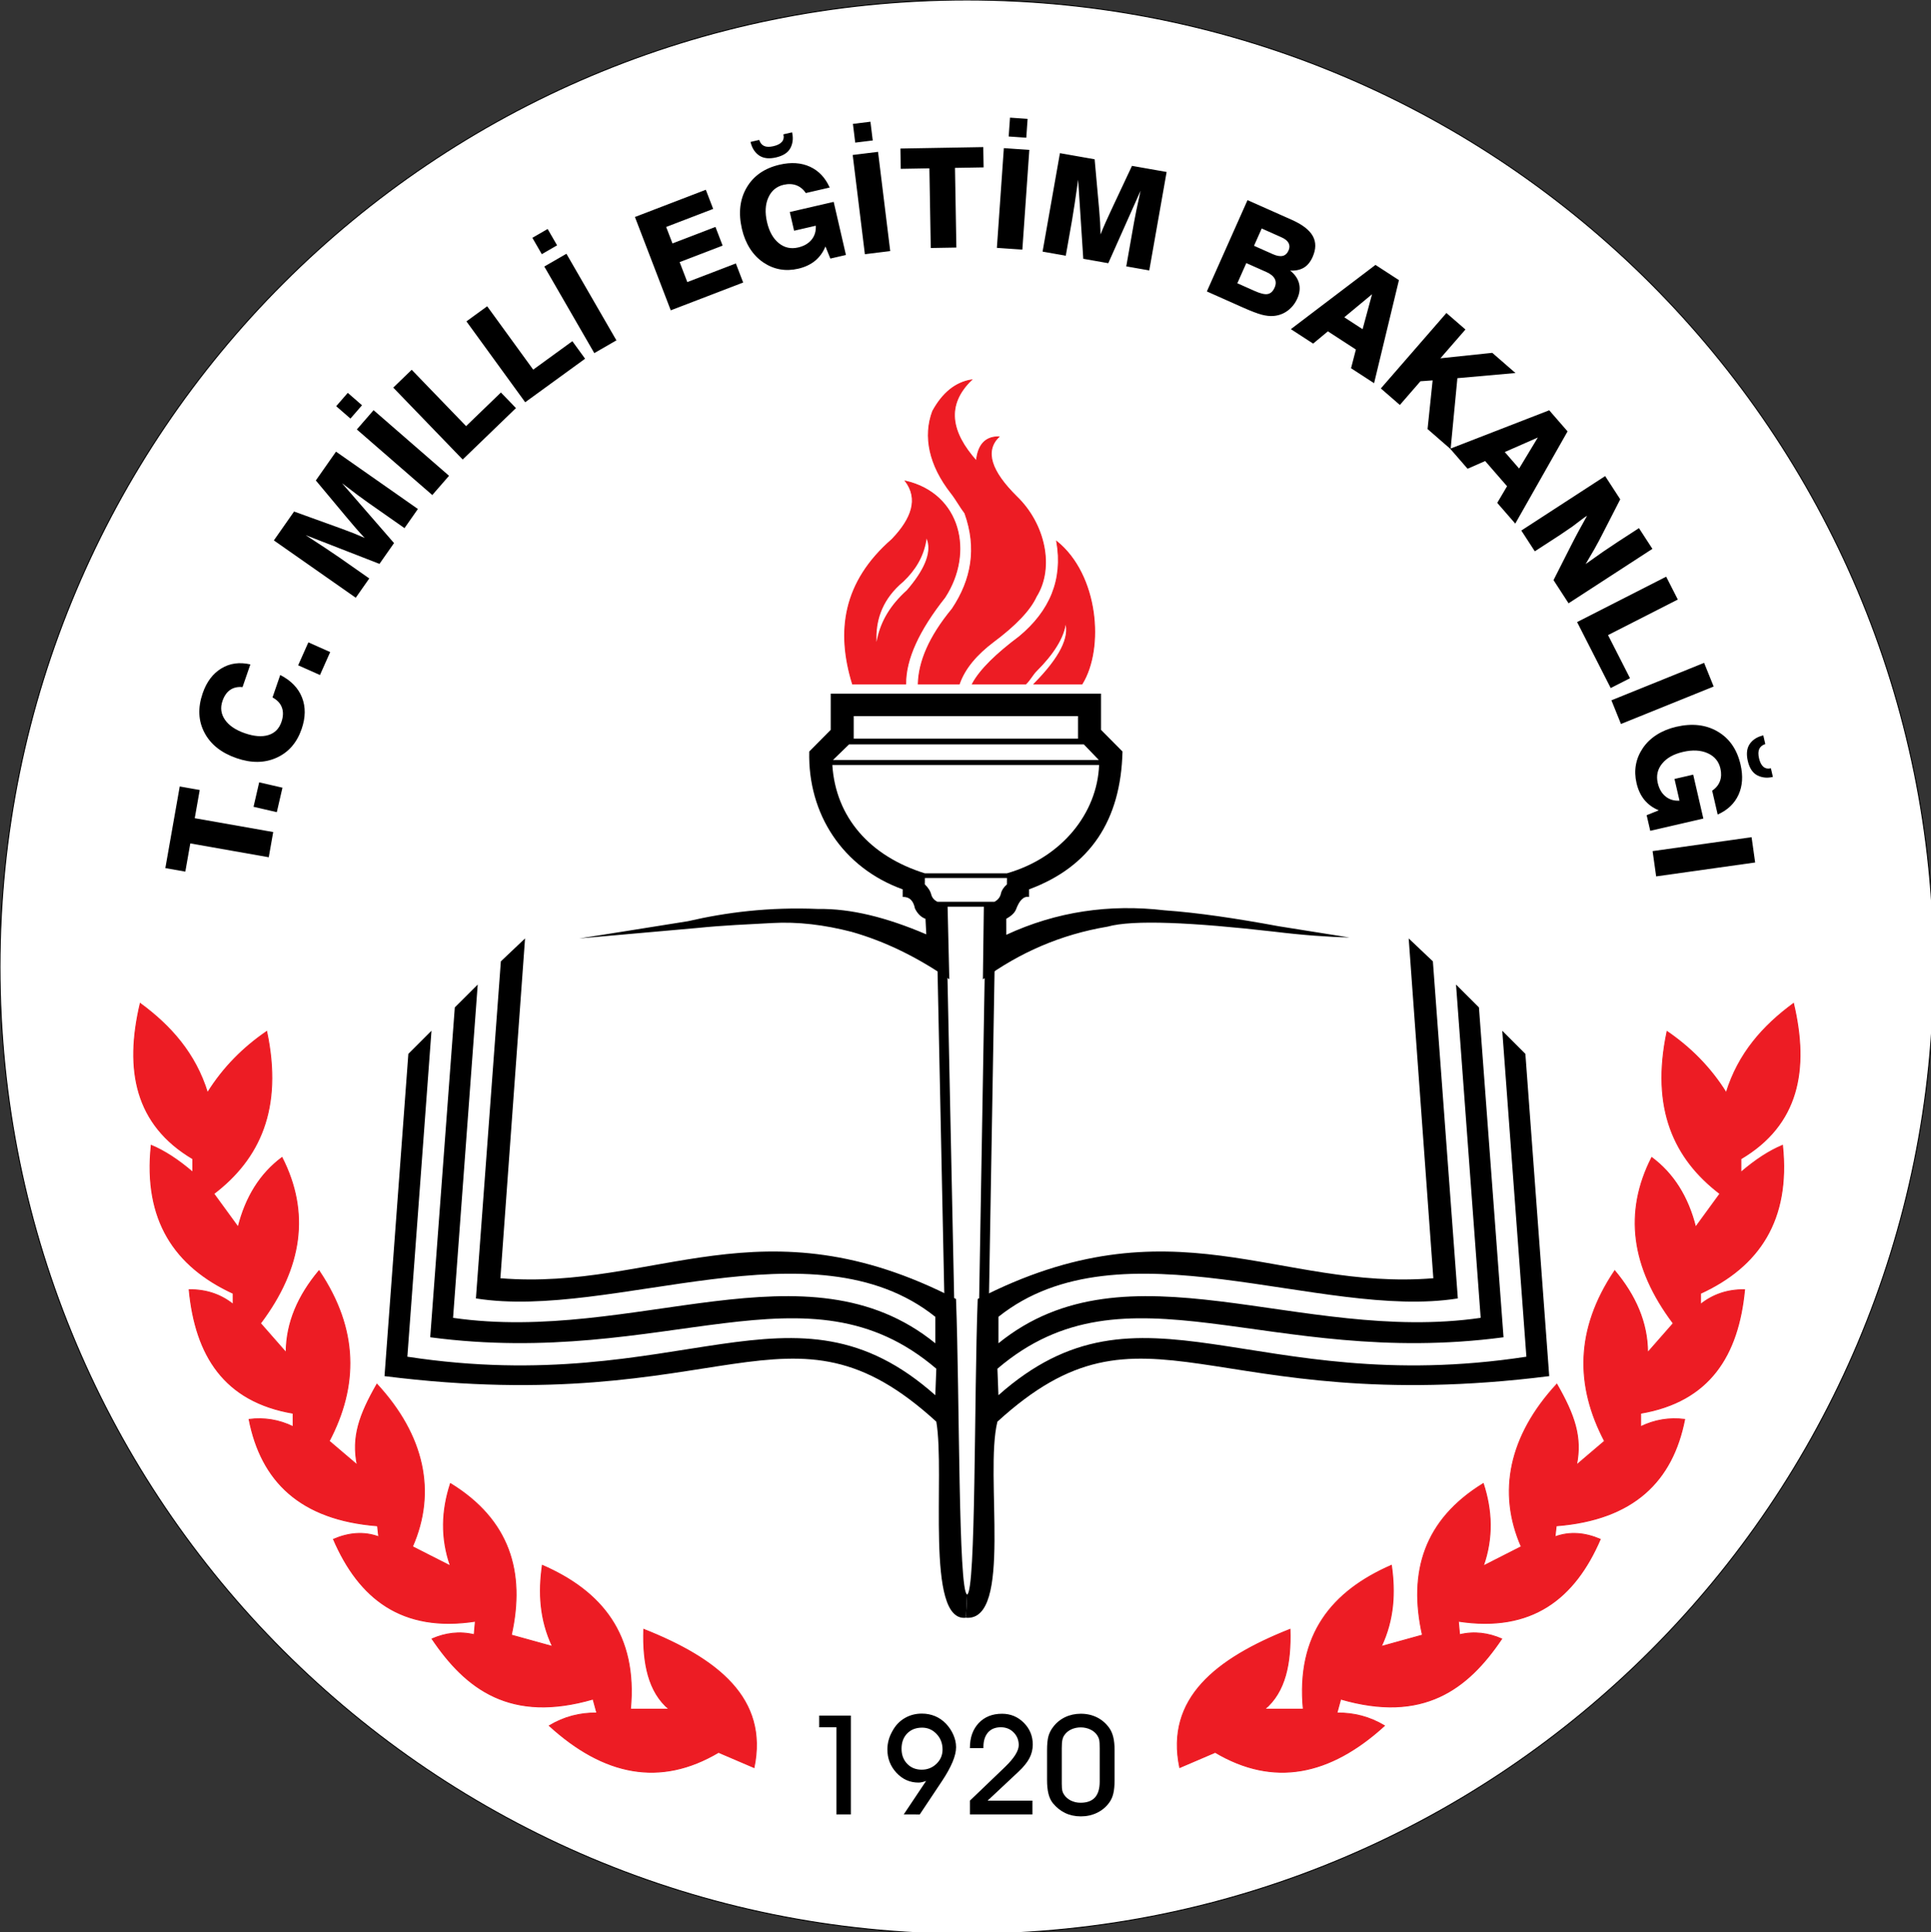 <?xml version="1.0" encoding="utf-8"?>
<!-- Generator: Adobe Illustrator 16.0.0, SVG Export Plug-In . SVG Version: 6.00 Build 0)  -->
<!DOCTYPE svg PUBLIC "-//W3C//DTD SVG 1.0//EN" "http://www.w3.org/TR/2001/REC-SVG-20010904/DTD/svg10.dtd">
<svg version="1.0" id="Layer_1" xmlns="http://www.w3.org/2000/svg" xmlns:xlink="http://www.w3.org/1999/xlink" x="0px" y="0px"
	 width="447.255px" height="447.47px" viewBox="0 0 447.255 447.47" enable-background="new 0 0 447.255 447.47"
	 xml:space="preserve">
<rect x="0" y="0" width="447.255" height="447.47" fill="#333333" stroke="none"/>
<g>
	<defs>
		<rect id="SVGID_1_" x="-87.112" y="-213.998" width="595.28" height="841.89"/>
	</defs>
	<clipPath id="SVGID_2_">
		<use xlink:href="#SVGID_1_"  overflow="visible"/>
	</clipPath>
	<path clip-path="url(#SVGID_2_)" fill-rule="evenodd" clip-rule="evenodd" fill="#FFFFFF" d="M223.946,0
		c123.66,0,223.945,100.285,223.945,223.946c0,123.661-100.285,223.946-223.945,223.946C100.285,447.892,0,347.607,0,223.946
		C0,100.285,100.285,0,223.946,0"/>
	<path clip-path="url(#SVGID_2_)" fill="none" stroke="#000000" stroke-width="0.216" stroke-miterlimit="22.926" d="M223.946,0
		c123.66,0,223.945,100.285,223.945,223.946c0,123.661-100.285,223.946-223.945,223.946C100.285,447.892,0,347.607,0,223.946
		C0,100.285,100.285,0,223.946,0z"/>
	<polygon clip-path="url(#SVGID_2_)" fill-rule="evenodd" clip-rule="evenodd" fill="#FFFFFF" points="217.131,209.479 
		230.285,209.512 226.895,372.072 221.049,371.99 	"/>
	<path clip-path="url(#SVGID_2_)" fill-rule="evenodd" clip-rule="evenodd" fill="#ED1C24" d="M48.064,253.075
		c-2.805-9.098-8.529-15.503-15.582-20.682c-3.633,15.397-1.165,28.094,12.183,35.98v3.129c-3.375-2.898-6.585-4.98-9.633-6.246
		c-1.826,17.325,5.461,28.059,18.982,34.281v2.55c-2.894-2.314-6.293-3.448-10.2-3.398c1.447,15.198,8.112,25.909,24.082,28.613
		v3.117c-3.231-1.58-6.631-2.146-10.199-1.7c2.793,14.23,11.759,23.249,29.748,24.648l0.283,2.55
		c-3.495-1.285-6.989-0.923-10.483,0.567c5.926,13.73,15.84,21.59,32.865,18.981l-0.283,3.117c-3.414-0.825-6.645-0.368-9.749,0.966
		c7.851,11.636,18.167,19.506,37.285,13.946l0.881,3.229c-3.966-0.059-7.636,0.921-11.01,2.937
		c12.634,11.521,25.671,14.186,39.193,6.165l8.221,3.522c3.305-15.978-8.404-25.209-25.542-32.001
		c-0.246,7.851,1.081,14.496,5.872,18.496h-8.955c1.62-17.263-6.626-27.313-20.404-33.321c-0.901,6.263-0.601,12.525,2.349,18.79
		l-9.541-2.643c3.25-14.586-0.387-26.666-14.092-35.084c-2.024,6.216-2.293,12.559,0,19.083l-8.808-4.475
		c5.533-12.609,2.792-25.689-8.221-37.622c-4.095,7.157-5.867,12.233-4.556,18.715l-6.507-5.537
		c6.656-12.676,6.863-25.763-2.353-39.452c-4.754,5.689-7.588,11.925-7.613,18.965l-5.952-6.782
		c9.768-12.972,11.431-25.773,4.99-38.406c-5.018,3.741-8.405,9.116-10.158,16.124l-5.643-7.739
		c10.595-8.085,16.027-19.689,12.254-37.57C56.435,242.546,51.764,247.132,48.064,253.075"/>
	<path clip-path="url(#SVGID_2_)" fill="none" stroke="#ED1C24" stroke-width="0.216" stroke-miterlimit="22.926" d="
		M48.064,253.075c-2.805-9.098-8.529-15.503-15.582-20.682c-3.633,15.397-1.165,28.094,12.183,35.98v3.129
		c-3.375-2.898-6.585-4.98-9.633-6.246c-1.826,17.325,5.461,28.059,18.982,34.281v2.55c-2.894-2.314-6.293-3.448-10.2-3.398
		c1.447,15.198,8.112,25.909,24.082,28.613v3.117c-3.231-1.58-6.631-2.146-10.199-1.7c2.793,14.23,11.759,23.249,29.748,24.648
		l0.283,2.55c-3.495-1.285-6.989-0.923-10.483,0.567c5.926,13.73,15.84,21.59,32.865,18.981l-0.283,3.117
		c-3.414-0.825-6.645-0.368-9.749,0.966c7.851,11.636,18.167,19.506,37.285,13.946l0.881,3.229
		c-3.966-0.059-7.636,0.921-11.01,2.937c12.634,11.521,25.671,14.186,39.193,6.165l8.221,3.522
		c3.305-15.978-8.404-25.209-25.542-32.001c-0.246,7.851,1.081,14.496,5.872,18.496h-8.955c1.62-17.263-6.626-27.313-20.404-33.321
		c-0.901,6.263-0.601,12.525,2.349,18.79l-9.541-2.643c3.25-14.586-0.387-26.666-14.092-35.084c-2.024,6.216-2.293,12.559,0,19.083
		l-8.808-4.475c5.533-12.609,2.792-25.689-8.221-37.622c-4.095,7.157-5.867,12.233-4.556,18.715l-6.507-5.537
		c6.656-12.676,6.863-25.763-2.353-39.452c-4.754,5.689-7.588,11.925-7.613,18.965l-5.952-6.782
		c9.768-12.972,11.431-25.773,4.99-38.406c-5.018,3.741-8.405,9.116-10.158,16.124l-5.643-7.739
		c10.595-8.085,16.027-19.689,12.254-37.57C56.435,242.546,51.764,247.132,48.064,253.075z"/>
	<path clip-path="url(#SVGID_2_)" fill-rule="evenodd" clip-rule="evenodd" fill="#ED1C24" d="M399.827,253.075
		c2.806-9.098,8.53-15.503,15.583-20.682c3.633,15.397,1.164,28.094-12.183,35.98v3.129c3.373-2.898,6.585-4.98,9.633-6.246
		c1.824,17.325-5.461,28.059-18.982,34.281v2.55c2.894-2.314,6.293-3.448,10.199-3.398c-1.447,15.198-8.112,25.909-24.082,28.613
		v3.117c3.23-1.58,6.631-2.146,10.2-1.7c-2.793,14.23-11.759,23.249-29.748,24.648l-0.284,2.55
		c3.495-1.285,6.989-0.923,10.483,0.567c-5.927,13.73-15.84,21.59-32.865,18.981l0.284,3.117c3.414-0.825,6.644-0.368,9.749,0.966
		c-7.852,11.636-18.167,19.506-37.286,13.946l-0.88,3.229c3.966-0.059,7.636,0.921,11.009,2.937
		c-12.634,11.521-25.671,14.186-39.193,6.165l-8.22,3.522c-3.306-15.978,8.403-25.209,25.541-32.001
		c0.247,7.851-1.081,14.496-5.871,18.496h8.954c-1.62-17.263,6.626-27.313,20.404-33.321c0.901,6.263,0.601,12.525-2.35,18.79
		l9.542-2.643c-3.251-14.586,0.386-26.666,14.092-35.084c2.023,6.216,2.293,12.559,0,19.083l8.808-4.475
		c-5.533-12.609-2.792-25.689,8.222-37.622c4.094,7.157,5.866,12.233,4.556,18.715l6.507-5.537
		c-6.656-12.676-6.863-25.763,2.353-39.452c4.755,5.689,7.588,11.925,7.613,18.965l5.953-6.782
		c-9.769-12.972-11.433-25.773-4.991-38.406c5.018,3.741,8.405,9.116,10.158,16.124l5.644-7.739
		c-10.596-8.085-16.028-19.689-12.255-37.57C391.457,242.546,396.127,247.132,399.827,253.075"/>
	<path clip-path="url(#SVGID_2_)" fill="none" stroke="#ED1C24" stroke-width="0.216" stroke-miterlimit="22.926" d="
		M399.827,253.075c2.806-9.098,8.53-15.503,15.583-20.682c3.633,15.397,1.164,28.094-12.183,35.98v3.129
		c3.373-2.898,6.585-4.98,9.633-6.246c1.824,17.325-5.461,28.059-18.982,34.281v2.55c2.894-2.314,6.293-3.448,10.199-3.398
		c-1.447,15.198-8.112,25.909-24.082,28.613v3.117c3.23-1.58,6.631-2.146,10.2-1.7c-2.793,14.23-11.759,23.249-29.748,24.648
		l-0.284,2.55c3.495-1.285,6.989-0.923,10.483,0.567c-5.927,13.73-15.84,21.59-32.865,18.981l0.284,3.117
		c3.414-0.825,6.644-0.368,9.749,0.966c-7.852,11.636-18.167,19.506-37.286,13.946l-0.88,3.229
		c3.966-0.059,7.636,0.921,11.009,2.937c-12.634,11.521-25.671,14.186-39.193,6.165l-8.22,3.522
		c-3.306-15.978,8.403-25.209,25.541-32.001c0.247,7.851-1.081,14.496-5.871,18.496h8.954c-1.62-17.263,6.626-27.313,20.404-33.321
		c0.901,6.263,0.601,12.525-2.35,18.79l9.542-2.643c-3.251-14.586,0.386-26.666,14.092-35.084c2.023,6.216,2.293,12.559,0,19.083
		l8.808-4.475c-5.533-12.609-2.792-25.689,8.222-37.622c4.094,7.157,5.866,12.233,4.556,18.715l6.507-5.537
		c-6.656-12.676-6.863-25.763,2.353-39.452c4.755,5.689,7.588,11.925,7.613,18.965l5.953-6.782
		c-9.769-12.972-11.433-25.773-4.991-38.406c5.018,3.741,8.405,9.116,10.158,16.124l5.644-7.739
		c-10.596-8.085-16.028-19.689-12.255-37.57C391.457,242.546,396.127,247.132,399.827,253.075z"/>
	<path clip-path="url(#SVGID_2_)" fill-rule="evenodd" clip-rule="evenodd" fill="#FFFFFF" d="M143.99,216.27l-22.584,1.497
		l-21.837,21.571l-5.991,76.294c47.742,12.578,96.122-18.22,125.649,10.775l-0.654-106.784
		C195.902,210.933,179.785,210.309,143.99,216.27"/>
	<path clip-path="url(#SVGID_2_)" d="M197.075,420.208h-3.349v-20.188h-3.992v-2.704h7.341V420.208z M218.313,405.176
		c0-1.427-0.461-2.629-1.384-3.601c-0.923-0.978-2.039-1.466-3.349-1.466c-1.428,0-2.576,0.445-3.45,1.337s-1.315,2.076-1.315,3.553
		c0,1.427,0.441,2.592,1.315,3.493s1.991,1.353,3.354,1.353c1.341,0,2.484-0.456,3.424-1.369
		C217.848,407.564,218.313,406.464,218.313,405.176 M213.033,420.212l-3.712-0.005l5.188-7.766c-0.294,0.113-0.59,0.21-0.896,0.278
		c-0.306,0.076-0.59,0.114-0.863,0.114c-2.001,0-3.708-0.757-5.108-2.266c-1.406-1.508-2.109-3.316-2.109-5.425
		c0-0.714,0.097-1.428,0.29-2.146c0.193-0.72,0.494-1.433,0.907-2.146c0.692-1.267,1.625-2.249,2.811-2.945
		c1.187-0.698,2.512-1.048,3.977-1.048c1.089,0,2.104,0.194,3.043,0.58c0.939,0.393,1.776,0.965,2.511,1.724
		c0.73,0.761,1.315,1.63,1.744,2.602c0.209,0.493,0.365,0.971,0.473,1.434c0.102,0.461,0.155,0.949,0.155,1.459
		c0,1.953-1.1,4.577-3.3,7.883l-0.081,0.124L213.033,420.212z M239.13,420.208h-14.479v-3.193l8.018-7.689l0.124-0.123
		c2.107-2.034,3.166-3.72,3.166-5.061c0-1.154-0.393-2.131-1.183-2.926c-0.781-0.799-1.774-1.196-2.972-1.196
		c-1.266,0-2.259,0.402-2.973,1.213c-0.344,0.408-0.606,0.886-0.783,1.438c-0.177,0.548-0.27,1.19-0.27,1.927v0.252h-3.128v-0.064
		c0-2.378,0.677-4.287,2.034-5.731c1.357-1.443,3.16-2.163,5.403-2.163c1.98,0,3.66,0.693,5.045,2.083
		c1.384,1.389,2.076,3.069,2.076,5.039c0,1.121-0.257,2.178-0.772,3.16c-0.51,0.987-1.357,2.034-2.544,3.145l-7.143,6.697h10.379
		V420.208z M242.516,412.158v-6.762c0-1.442,0.108-2.55,0.322-3.311c0.215-0.757,0.568-1.459,1.062-2.099
		c0.741-0.992,1.669-1.76,2.78-2.297c1.111-0.53,2.334-0.8,3.665-0.8c1.374,0,2.625,0.285,3.757,0.849
		c1.132,0.569,2.082,1.39,2.844,2.469c0.414,0.59,0.713,1.288,0.912,2.108c0.098,0.397,0.172,0.843,0.221,1.325
		c0.054,0.488,0.08,1.031,0.08,1.631v6.978c0,1.261-0.097,2.297-0.29,3.106c-0.192,0.815-0.509,1.519-0.949,2.114
		c-0.735,1.02-1.674,1.803-2.817,2.361c-1.143,0.553-2.394,0.832-3.757,0.832c-1.341,0-2.554-0.264-3.638-0.784
		c-1.084-0.525-2.044-1.298-2.871-2.313c-0.451-0.579-0.783-1.293-0.998-2.156C242.624,414.551,242.516,413.467,242.516,412.158
		 M245.929,412.737v0.349c0,0.752,0.043,1.299,0.124,1.643c0.086,0.338,0.225,0.649,0.428,0.934
		c0.376,0.559,0.903,1.009,1.584,1.353c0.35,0.156,0.703,0.279,1.063,0.365c0.359,0.08,0.746,0.123,1.153,0.123
		c1.477,0,2.588-0.408,3.327-1.218c0.735-0.811,1.105-2.034,1.105-3.671v-7.674c0-0.981-0.037-1.651-0.118-2.012
		c-0.08-0.354-0.22-0.693-0.429-1.004c-0.382-0.591-0.912-1.047-1.604-1.379c-0.691-0.328-1.443-0.494-2.249-0.494
		c-0.772,0-1.497,0.15-2.168,0.456s-1.208,0.746-1.604,1.321c-0.221,0.305-0.376,0.676-0.473,1.11
		c-0.092,0.435-0.14,1.089-0.14,1.97V412.737z"/>
	<path clip-path="url(#SVGID_2_)" d="M62.248,198.533l-18.174-3.205l-1.152,6.532l-4.629-0.815l3.334-18.905l4.629,0.816
		l-1.152,6.533l18.174,3.204L62.248,198.533z M64.113,188.091l-5.391-1.244l1.309-5.668l5.39,1.245L64.113,188.091z M64.908,156.322
		c2.499,1.28,4.177,3.016,5.041,5.203c0.864,2.188,0.839,4.619-0.082,7.293c-1.099,3.191-3.033,5.414-5.795,6.66
		c-2.763,1.251-5.853,1.288-9.272,0.11c-3.527-1.214-6.01-3.181-7.444-5.906c-1.436-2.719-1.574-5.763-0.417-9.122
		c0.906-2.633,2.346-4.556,4.319-5.754c1.969-1.202,4.215-1.512,6.73-0.935l-1.812,5.261c-1.126-0.11-2.08,0.107-2.868,0.648
		c-0.78,0.537-1.376,1.392-1.778,2.56c-0.54,1.567-0.347,3.018,0.578,4.353c0.924,1.34,2.461,2.38,4.612,3.121
		c2.142,0.737,3.954,0.878,5.434,0.423c1.479-0.455,2.49-1.463,3.03-3.032c0.43-1.248,0.466-2.359,0.114-3.331
		c-0.35-0.978-1.075-1.755-2.181-2.352L64.908,156.322z M74.112,156.329l-5.054-2.25l2.365-5.314l5.054,2.25L74.112,156.329z
		 M82.399,138.433l-18.968-13.28l4.681-6.687l10.98,3.967l2.808,1.062c0.41,0.162,0.958,0.389,1.635,0.686
		c0.461,0.193,0.775,0.333,0.939,0.408c-0.695-0.729-1.394-1.499-2.101-2.315c-0.71-0.819-1.43-1.67-2.168-2.554l-7.054-8.45
		l4.673-6.673l18.967,13.281l-3.103,4.432l-8.408-5.888l-2.456-1.779c-0.268-0.188-0.977-0.73-2.127-1.621
		c-0.658-0.513-1.151-0.883-1.485-1.117l12.051,13.869l-3.373,4.817l-17.099-6.66l4.643,3.042l3.18,2.148l6.915,4.842
		L82.399,138.433z M100.125,114.648L82.648,99.458l3.88-4.463l17.476,15.191L100.125,114.648z M81.168,96.939l-3.301-2.869
		l2.682-3.086l3.301,2.87L81.168,96.939z M107.167,106.422L91.083,89.767l4.273-4.128l12.6,13.048l8.064-7.787l3.486,3.609
		L107.167,106.422z M121.644,93.158l-13.611-18.733l4.807-3.492L123.5,85.607l9.068-6.589l2.95,4.059L121.644,93.158z
		 M137.649,81.779l-11.577-20.054l5.121-2.957l11.577,20.054L137.649,81.779z M125.491,58.863l-2.186-3.787l3.54-2.044l2.187,3.786
		L125.491,58.863z M155.358,71.87l-8.297-21.618l16.421-6.303l1.702,4.432l-10.891,4.182l1.464,3.812l9.954-3.821l1.661,4.329
		l-9.954,3.821l1.775,4.624l11.243-4.315l1.696,4.418L155.358,71.87z M192.322,59.883l-1.132-2.806
		c-0.557,1.357-1.365,2.463-2.41,3.326c-1.052,0.861-2.349,1.469-3.902,1.827c-1.463,0.338-2.868,0.386-4.219,0.142
		c-1.355-0.238-2.64-0.773-3.865-1.597c-1.222-0.831-2.257-1.902-3.104-3.233c-0.84-1.325-1.459-2.834-1.85-4.529
		c-0.851-3.686-0.478-6.889,1.116-9.598c1.593-2.714,4.144-4.476,7.647-5.284c2.635-0.609,4.962-0.453,6.989,0.473
		c2.025,0.926,3.553,2.534,4.578,4.825l-5.533,1.278c-0.586-0.873-1.321-1.475-2.2-1.8c-0.873-0.322-1.851-0.361-2.933-0.111
		c-1.647,0.381-2.825,1.363-3.542,2.954c-0.712,1.592-0.814,3.487-0.306,5.689c0.503,2.176,1.405,3.795,2.713,4.859
		c1.304,1.065,2.797,1.403,4.486,1.014c1.35-0.312,2.385-0.909,3.111-1.792c0.728-0.879,1.056-1.963,0.986-3.246l-5.025,1.16
		l-1.001-4.335l10.17-2.349l2.839,12.299L192.322,59.883z M173.835,32.864l2.009-0.464c0.225,0.691,0.604,1.16,1.138,1.401
		c0.536,0.244,1.255,0.26,2.165,0.05s1.56-0.542,1.955-1.002c0.397-0.455,0.51-1.038,0.347-1.743l2.008-0.463
		c0.177,0.768,0.215,1.481,0.109,2.143c-0.105,0.669-0.318,1.248-0.634,1.739c-0.598,0.937-1.662,1.579-3.184,1.93
		c-1.531,0.354-2.785,0.241-3.758-0.344c-0.513-0.311-0.956-0.731-1.323-1.27C174.296,34.312,174.018,33.648,173.835,32.864
		 M200.321,58.87L197.5,35.886l5.87-0.721l2.821,22.982L200.321,58.87z M198.084,33.024l-0.533-4.341l4.058-0.498l0.533,4.341
		L198.084,33.024z M215.584,57.433l-0.321-18.451l-6.632,0.116l-0.082-4.701l19.192-0.335l0.083,4.7l-6.632,0.116l0.321,18.452
		L215.584,57.433z M230.896,57.4l1.615-23.098l5.898,0.411l-1.615,23.1L230.896,57.4z M233.629,31.604l0.307-4.362l4.078,0.285
		l-0.306,4.363L233.629,31.604z M241.48,58.271l4.021-22.804l8.038,1.418l1.045,11.627l0.225,2.993
		c0.025,0.44,0.052,1.033,0.068,1.772c0.021,0.5,0.026,0.844,0.027,1.023c0.367-0.938,0.771-1.897,1.211-2.881
		c0.442-0.99,0.909-2.003,1.398-3.045l4.677-9.964l8.023,1.414l-4.021,22.804l-5.328-0.939l1.783-10.11l0.575-2.977
		c0.056-0.322,0.248-1.194,0.568-2.613c0.188-0.812,0.315-1.416,0.387-1.817l-7.477,16.782l-5.793-1.021l-1.189-18.311l-0.795,5.494
		l-0.603,3.79l-1.466,8.313L241.48,58.271z M290.453,56.921l4.35,1.937c0.921,0.41,1.684,0.544,2.28,0.405
		c0.602-0.138,1.057-0.552,1.364-1.243c0.282-0.633,0.284-1.207,0.014-1.733c-0.272-0.521-0.82-0.965-1.646-1.332l-4.579-2.039
		L290.453,56.921z M286.591,65.6l4.089,1.82c1.303,0.581,2.292,0.803,2.961,0.672c0.673-0.129,1.199-0.622,1.579-1.476
		c0.34-0.764,0.348-1.455,0.024-2.062c-0.327-0.61-0.971-1.131-1.936-1.561l-4.639-2.065L286.591,65.6z M279.531,67.497
		l9.418-21.153l10.266,4.57c2.45,1.091,4.068,2.34,4.854,3.754c0.782,1.41,0.766,3.031-0.053,4.869
		c-0.505,1.132-1.18,1.948-2.021,2.455c-0.85,0.508-1.906,0.731-3.173,0.672c1.086,0.86,1.77,1.845,2.057,2.954
		c0.287,1.11,0.159,2.268-0.382,3.484c-0.521,1.171-1.265,2.115-2.225,2.834c-0.96,0.717-2.062,1.132-3.288,1.237
		c-0.824,0.068-1.739-0.028-2.743-0.293c-0.524-0.139-1.137-0.347-1.841-0.614c-0.709-0.269-1.576-0.631-2.6-1.087L279.531,67.497z
		 M311.36,73.481l4.244,2.756l2.186-8.094L311.36,73.481z M318.589,61.347l5.432,3.528l-5.757,23.871l-5.338-3.466l1.124-4.332
		l-6.485-4.212l-3.419,2.841l-5.158-3.349L318.589,61.347z M319.828,89.959l15.191-17.475l4.403,3.826l-5.796,6.666l12.013-1.261
		l5.374,4.671l-13.454,1.196l-1.571,16.424l-5.338-4.64l1.174-11.273l-2.82,0.2l-4.772,5.493L319.828,89.959z M348.536,104.688
		l3.32,3.819l4.332-7.179L348.536,104.688z M358.829,95.017l4.249,4.888l-12.114,21.359l-4.175-4.803l2.274-3.854l-5.073-5.835
		l-4.07,1.788l-4.033-4.642L358.829,95.017z M352.366,122.869l19.42-12.612l3.493,5.379l-4,7.812
		c-0.638,1.264-1.3,2.501-1.978,3.703l-2.035,3.478l4.021-2.842l3.357-2.251l4.968-3.226l3.116,4.798l-19.42,12.61l-3.483-5.364
		l4.091-8.076c0.247-0.486,0.503-0.98,0.768-1.49c0.263-0.51,0.558-1.06,0.88-1.659l2.036-3.702
		c-0.482,0.312-0.93,0.628-1.348,0.951c-1.242,0.953-1.923,1.472-2.049,1.554l-2.856,1.946l-5.856,3.802L352.366,122.869z
		 M365.285,144.067l20.632-10.513l2.697,5.294l-16.161,8.234l5.09,9.988l-4.471,2.278L365.285,144.067z M373.234,162.186
		l21.469-8.674l2.216,5.483l-21.47,8.674L373.234,162.186z M381.396,188.795l2.806-1.132c-1.356-0.558-2.464-1.366-3.327-2.411
		c-0.858-1.051-1.467-2.348-1.825-3.901c-0.339-1.464-0.388-2.869-0.143-4.219c0.238-1.355,0.772-2.641,1.597-3.866
		c0.83-1.222,1.902-2.256,3.232-3.103c1.326-0.841,2.835-1.459,4.53-1.85c3.686-0.851,6.889-0.478,9.598,1.116
		c2.713,1.593,4.475,4.143,5.284,7.646c0.609,2.636,0.452,4.963-0.474,6.989s-2.533,3.553-4.824,4.578l-1.278-5.532
		c0.873-0.586,1.476-1.321,1.8-2.2c0.322-0.873,0.36-1.851,0.11-2.933c-0.379-1.647-1.362-2.825-2.954-3.543
		c-1.591-0.711-3.487-0.814-5.688-0.305c-2.177,0.502-3.797,1.405-4.859,2.713c-1.065,1.304-1.403,2.797-1.014,4.486
		c0.312,1.349,0.908,2.384,1.792,3.11c0.879,0.729,1.963,1.057,3.247,0.986l-1.161-5.024l4.335-1.001l2.348,10.17l-12.298,2.839
		L381.396,188.795z M408.416,170.309l0.463,2.008c-0.69,0.226-1.159,0.604-1.4,1.139c-0.245,0.535-0.261,1.254-0.05,2.165
		c0.21,0.91,0.541,1.56,1.001,1.955c0.456,0.396,1.039,0.509,1.744,0.346l0.464,2.008c-0.771,0.178-1.482,0.216-2.146,0.11
		c-0.669-0.106-1.247-0.318-1.738-0.634c-0.937-0.599-1.578-1.662-1.93-3.184c-0.354-1.532-0.241-2.786,0.344-3.758
		c0.312-0.513,0.731-0.957,1.271-1.324C406.969,170.77,407.632,170.489,408.416,170.309 M382.774,197.111l22.93-3.223l0.823,5.857
		l-22.93,3.222L382.774,197.111z"/>
	<path clip-path="url(#SVGID_2_)" fill-rule="evenodd" clip-rule="evenodd" fill="#ED1C24" d="M197.462,158.391
		c-3.735-12.18-2.212-23.571,9.166-33.486c4.646-4.848,6.159-9.39,3.099-13.484c12.755,2.952,15.868,16.561,9.112,26.915
		c-5.997,7.578-9.113,14.292-9.065,20.055H197.462z"/>
	<path clip-path="url(#SVGID_2_)" fill="none" stroke="#ED1C24" stroke-width="0.216" stroke-miterlimit="22.926" d="
		M197.462,158.391c-3.735-12.18-2.212-23.571,9.166-33.486c4.646-4.848,6.159-9.39,3.099-13.484
		c12.755,2.952,15.868,16.561,9.112,26.915c-5.997,7.578-9.113,14.292-9.065,20.055H197.462z"/>
	<path clip-path="url(#SVGID_2_)" fill-rule="evenodd" clip-rule="evenodd" fill="#FFFFFF" d="M203.103,147.712
		c0.003-4.515,1.535-9.039,6.227-12.95c2.771-2.628,4.683-5.746,5.34-9.583c0.928,3.029-0.786,6.885-4.692,11.424
		C205.95,140.224,203.956,143.941,203.103,147.712"/>
	<path clip-path="url(#SVGID_2_)" fill="none" stroke="#FFFFFF" stroke-width="0.216" stroke-miterlimit="22.926" d="
		M203.103,147.712c0.003-4.515,1.535-9.039,6.227-12.95c2.771-2.628,4.683-5.746,5.34-9.583c0.928,3.029-0.786,6.885-4.692,11.424
		C205.95,140.224,203.956,143.941,203.103,147.712z"/>
	<path clip-path="url(#SVGID_2_)" fill-rule="evenodd" clip-rule="evenodd" fill="#ED1C24" d="M212.687,158.391
		c0.148-5.088,2.445-10.789,7.884-17.388c4.5-6.739,5.817-14.062,2.916-22.162c-1.173-1.546-1.985-3.126-3.162-4.627
		c-5.109-6.511-6.476-13.166-4.295-18.984c2.31-4.227,5.299-6.641,8.969-7.242c-5.956,5.78-4.823,12.099,1.158,18.784
		c0.364-3.758,2.087-5.627,5.172-5.607c-3.388,3.358-1.735,8.039,4.095,13.815c6.597,6.332,8.766,16.468,4.597,23.139
		c-1.426,3.125-4.739,6.627-9.942,10.506c-3.836,2.901-6.628,6.11-7.896,9.766H212.687z"/>
	<path clip-path="url(#SVGID_2_)" fill="none" stroke="#ED1C24" stroke-width="0.216" stroke-miterlimit="22.926" d="
		M212.687,158.391c0.148-5.088,2.445-10.789,7.884-17.388c4.5-6.739,5.817-14.062,2.916-22.162
		c-1.173-1.546-1.985-3.126-3.162-4.627c-5.109-6.511-6.476-13.166-4.295-18.984c2.31-4.227,5.299-6.641,8.969-7.242
		c-5.956,5.78-4.823,12.099,1.158,18.784c0.364-3.758,2.087-5.627,5.172-5.607c-3.388,3.358-1.735,8.039,4.095,13.815
		c6.597,6.332,8.766,16.468,4.597,23.139c-1.426,3.125-4.739,6.627-9.942,10.506c-3.836,2.901-6.628,6.11-7.896,9.766H212.687z"/>
	<path clip-path="url(#SVGID_2_)" fill-rule="evenodd" clip-rule="evenodd" fill="#FFFFFF" d="M303.899,216.27l22.584,1.497
		l21.837,21.571l5.991,76.294c-47.742,12.578-96.122-18.22-125.648,10.775l0.653-106.784
		C251.987,210.933,268.104,210.309,303.899,216.27"/>
	<path clip-path="url(#SVGID_2_)" fill-rule="evenodd" clip-rule="evenodd" fill="#ED1C24" d="M225.231,158.391
		c1.786-3.331,5.635-7.021,10.897-10.957c7.064-5.874,10.185-13.13,8.636-22.026c9.607,7.749,10.962,24.718,5.856,32.983h-11.095
		c6.091-6.15,8.297-10.813,7.287-14.244c-0.409,3.52-2.949,7.4-6.729,11.156c-0.957,0.951-1.438,2.068-2.492,3.088H225.231z"/>
	<path clip-path="url(#SVGID_2_)" fill="none" stroke="#ED1C24" stroke-width="0.216" stroke-miterlimit="22.926" d="
		M225.231,158.391c1.786-3.331,5.635-7.021,10.897-10.957c7.064-5.874,10.185-13.13,8.636-22.026
		c9.607,7.749,10.962,24.718,5.856,32.983h-11.095c6.091-6.15,8.297-10.813,7.287-14.244c-0.409,3.52-2.949,7.4-6.729,11.156
		c-0.957,0.951-1.438,2.068-2.492,3.088H225.231z"/>
	<path clip-path="url(#SVGID_2_)" fill-rule="evenodd" clip-rule="evenodd" d="M192.412,160.642h62.604v8.378l4.978,5.025
		c-0.385,15.932-7.47,26.673-21.643,31.921v1.761c-1.218-0.233-2.226,0.729-3.023,2.889c-0.359,0.882-1.202,1.571-2.264,2.175
		l0.008,3.702c11.656-5.4,23.903-7.164,36.684-5.668c7.638,0.537,16.6,1.87,26.345,3.674l16.479,2.624
		c-4.982-0.147-10.579-0.515-17.528-1.365c-18.826-2.146-32.613-2.809-38.521-1.154c-10.855,1.818-20.405,6.024-28.873,12.207
		l0.22-16.824h-8.396l0.397,16.8c-7.407-5.14-14.955-8.8-22.642-10.983c-6.329-1.634-12.468-2.376-18.376-2.039
		c-5.706,0.316-11.249,0.524-17.423,1.154l-27.29,2.415c7.367-1.118,15.437-2.45,25.19-3.989c8.844-2.046,18.717-3.322,30.229-2.834
		c7.449-0.117,15.706,1.913,24.98,5.878l-0.183-3.597c-1.023-0.374-1.839-1.169-2.441-2.386c-0.334-1.631-1.107-2.736-2.845-2.678
		v-1.761c-13.885-5.011-21.994-17.445-21.642-31.921l4.977-5.025V160.642z"/>
	
		<rect x="197.637" y="165.743" clip-path="url(#SVGID_2_)" fill-rule="evenodd" clip-rule="evenodd" fill="#FFFFFF" width="52.155" height="5.441"/>
	
		<rect x="197.637" y="165.743" clip-path="url(#SVGID_2_)" fill="none" stroke="#000000" stroke-width="0.216" stroke-miterlimit="22.926" width="52.155" height="5.441"/>
	<polygon clip-path="url(#SVGID_2_)" fill-rule="evenodd" clip-rule="evenodd" fill="#FFFFFF" points="192.66,176.117 
		196.612,172.285 251.083,172.285 254.769,176.117 	"/>
	<polygon clip-path="url(#SVGID_2_)" fill="none" stroke="#000000" stroke-width="0.216" stroke-miterlimit="22.926" points="
		192.66,176.117 196.612,172.285 251.083,172.285 254.769,176.117 	"/>
	<path clip-path="url(#SVGID_2_)" fill-rule="evenodd" clip-rule="evenodd" fill="#FFFFFF" d="M192.783,177.178h61.79
		c-0.427,11.058-8.541,21.412-21.354,25.077h-19.01C201.491,198.288,193.573,189.298,192.783,177.178"/>
	<path clip-path="url(#SVGID_2_)" fill-rule="evenodd" clip-rule="evenodd" fill="#FFFFFF" d="M214.222,203.337h19.008l-0.011,1.484
		c-0.748,0.656-1.205,1.343-1.371,2.064c-0.181,0.887-0.7,1.535-1.526,1.969h-13.19c-0.682-0.345-1.179-0.847-1.406-1.58
		c-0.215-0.882-0.72-1.701-1.516-2.453L214.222,203.337z"/>
	<path clip-path="url(#SVGID_2_)" fill-rule="evenodd" clip-rule="evenodd" d="M121.611,217.333l-5.604,5.309l-5.777,78.063
		c31.578,5.058,78.215-18.245,106.404,4.257v6.13c-29.745-24.128-69.767,0.184-111.696-5.889l5.711-77.188l-5.309,5.292
		l-5.695,76.395c54.782,7.272,87.251-18.336,117.225,7.284l-0.236,6.131c-33.127-29.395-58.622,0.809-122.282-8.916l5.587-75.491
		l-5.357,5.355l-5.522,74.636c79.301,9.974,93.281-21.007,127.81,10.546c2.094,12.188-2.657,46.528,6.852,45.406l0.285-5.381
		c-2.059-0.6-1.716-45.623-2.573-68.435c-45.136-23.297-69.611-1.87-105.534-4.807L121.611,217.333z"/>
	<path clip-path="url(#SVGID_2_)" fill-rule="evenodd" clip-rule="evenodd" d="M326.28,217.333l5.604,5.309l5.777,78.063
		c-31.578,5.058-78.216-18.245-106.404,4.257v6.13c29.745-24.128,69.766,0.184,111.696-5.889l-5.711-77.188l5.309,5.292
		l5.695,76.395c-54.782,7.272-87.252-18.336-117.226,7.284l0.236,6.131c33.127-29.395,58.622,0.809,122.282-8.916l-5.587-75.491
		l5.356,5.355l5.522,74.636c-79.302,9.974-93.281-21.007-127.811,10.546c-3.053,12.275,3.685,46.344-7.299,45.406l0.284-5.381
		c2.059-0.6,1.593-45.623,2.451-68.435c45.136-23.297,69.609-1.87,105.533-4.807L326.28,217.333z"/>
	<path clip-path="url(#SVGID_2_)" fill="none" stroke="#000000" stroke-width="2.268" stroke-miterlimit="22.926" d="
		M218.188,220.129l1.785,85.537 M229.316,219.625l-1.455,84.849"/>
</g>
</svg>

